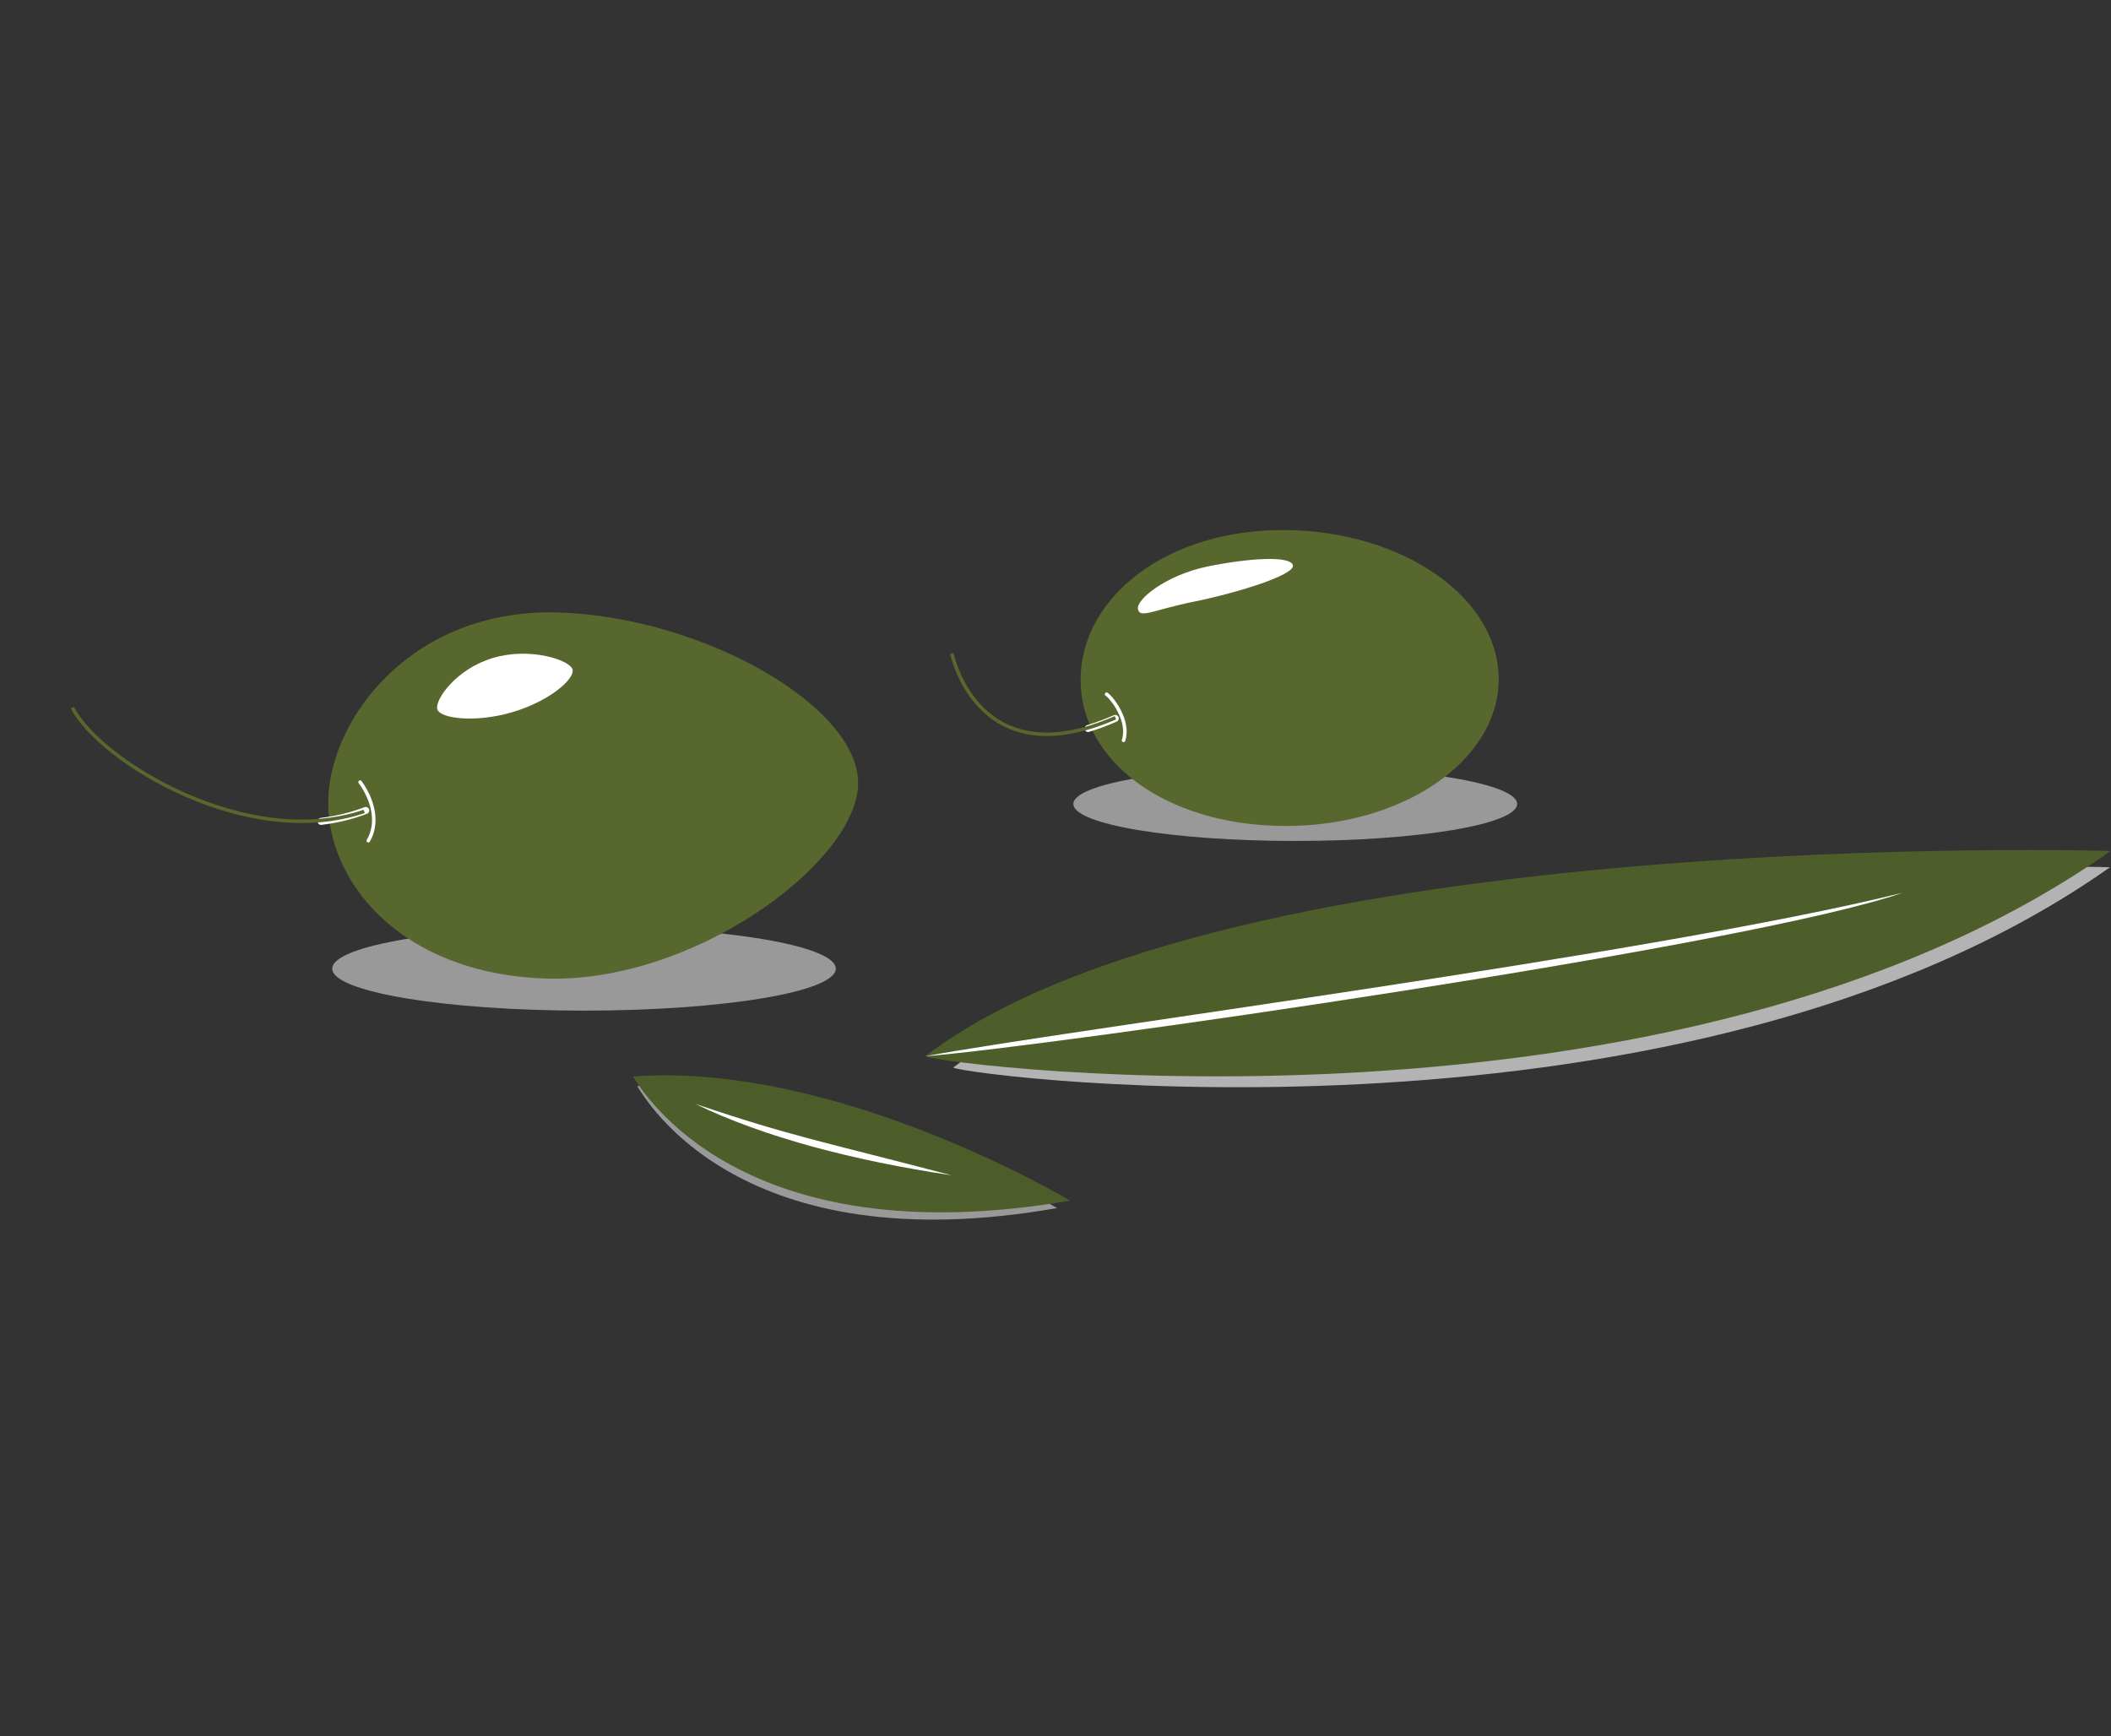 <svg width="1009" height="830" xmlns="http://www.w3.org/2000/svg">

 <rect width="100%" height="100%" fill="#333333" stroke="none"/>

 <g id="imagebot_2" label="Calque 1">
  <g label="Calque 1" id="imagebot_31" transform="translate(-5.437, 55.66) matrix(6.71, 0, 0, 6.71, -1453.52, -785.295)">
   <ellipse fill="#999999" fill-rule="nonzero" stroke-width="5.739" stroke-linecap="round" stroke-linejoin="round" stroke-miterlimit="4" stroke-dashoffset="0" id="imagebot_38" cx="259.032" cy="177.743" rx="17.935" ry="2.989"/>
   <g id="imagebot_32" transform="matrix(0.505,-0.863,0.863,0.505,-106.631,452.227)">
    <path fill="#57672e" id="imagebot_37" d="M419.651,175.006C414.687,165.867 417.751,157.935 422.874,155.151C427.997,152.37 437.662,153.501 442.626,162.635C447.593,171.777 447.665,184.86 442.626,187.312C437.587,189.768 424.619,184.148 419.651,175.006z"/>
    <path fill="none" stroke="#ffffff" stroke-width="0.5" stroke-linecap="round" id="imagebot_36" stroke-miterlimit="10" d="M421.224,155.523C421.883,156.392 422.637,157.186 423.498,157.875"/>
    <path fill="none" stroke="#57672e" stroke-width="0.25" id="imagebot_35" stroke-miterlimit="10" d="M419.265,136.136C416.962,139.784 416.728,152.053 423.388,157.815"/>
    <path fill="none" stroke="#ffffff" stroke-width="0.25" stroke-linecap="round" id="imagebot_34" stroke-miterlimit="10" d="M421.734,159.121C423.209,159.131 424.423,157.936 425.041,156.509"/>
    <path fill="#ffffff" id="imagebot_33" d="M437.464,160.218C439.487,162.117 440.089,165.01 439.617,165.51C439.146,166.014 436.853,165.26 434.829,163.362C432.808,161.463 431.827,159.137 432.296,158.636C432.77,158.134 435.443,158.322 437.464,160.218L437.464,160.218z"/>
   </g>
  </g>
  <g label="Calque 1" id="imagebot_27" transform="translate(-5.437, 55.66) matrix(-1.157, -1.733, 1.59, -0.961, 272.97, 1778.47)">
   <path fill="#999999" id="imagebot_30" d="M531.44,409.99C527.582,409.932 484.301,406.609 457.59,482.484C457.589,482.484 511.138,454.178 531.44,409.99L531.44,409.99z"/>
   <path opacity="0.99" fill="#4e5e2a" d="M533.812,410.447C529.862,410.435 485.576,407.537 457.507,486.335C457.506,486.335 512.605,456.396 533.812,410.447L533.812,410.447z" id="imagebot_29"/>
   <path fill="#ffffff" id="imagebot_28" d="M521.055,419.882C503.072,435.994 498.808,441.505 476.562,464.583C491.115,445.663 506.295,429.86 521.055,419.882"/>
  </g>
  <g label="Calque 1" transform="translate(-5.437, 55.66) matrix(6.71, 0, 0, 6.71, -1585.17, -1146.27)" id="imagebot_18">
   <ellipse fill="#999999" fill-rule="nonzero" stroke-width="5.739" stroke-linecap="round" stroke-linejoin="round" stroke-miterlimit="4" stroke-dashoffset="0" ry="2.634" rx="15.805" cy="219.807" cx="329.315" id="imagebot_26"/>
   <g id="imagebot_19" transform="matrix(-0.199,-0.98,0.98,-0.199,289.212,692.406)">
    <g id="imagebot_20">
     <path fill="#57672e" id="imagebot_25" d="M453.808,132.164C452.047,140.419 455.238,148.089 460.932,149.304C466.62,150.516 472.663,144.811 474.424,136.563C476.185,128.308 472.651,121.353 466.958,120.141C461.267,118.925 455.568,123.915 453.808,132.164z"/>
     <path fill="none" stroke="#ffffff" stroke-width="0.5" stroke-linecap="round" id="imagebot_24" stroke-miterlimit="10" d="M463.372,119.958C463.431,120.588 463.531,121.266 463.69,121.994"/>
     <path fill="none" stroke="#57672e" stroke-width="0.25" id="imagebot_23" stroke-miterlimit="10" d="M470.548,111.51C470.548,111.51 461.468,111.51 463.735,122.019"/>
     <path fill="#ffffff" id="imagebot_22" d="M472.988,130.639C472.988,133.684 472.565,136.565 471.857,136.565C471.149,136.565 470.726,132.225 470.726,129.181C470.726,126.137 470.29,125.13 470.999,125.13C471.708,125.13 472.989,127.595 472.988,130.639z"/>
     <path fill="none" stroke="#ffffff" stroke-width="0.25" stroke-linecap="round" id="imagebot_21" stroke-miterlimit="10" d="M462.04,122.261C463.287,122.979 465.158,122.076 465.503,121.732"/>
    </g>
   </g>
  </g>
  <g label="Calque 1" transform="translate(-5.437, 55.66) matrix(-3.049, -1.217, 1.537, -2.286, 947.064, 1049.26)" id="imagebot_12">
   <g id="imagebot_13">
    <g id="imagebot_14">
     <path fill="#b3b3b3" d="M229.067,138.155C225.211,138.142 130.121,170.408 102.728,247.316C102.726,247.317 211.291,194.961 229.067,138.155z" id="imagebot_17"/>
     <path fill="#4e5e2a" id="imagebot_16" d="M233.449,138.198C229.498,138.184 132.071,171.243 104.004,250.042C104.002,250.043 215.236,196.4 233.449,138.198z"/>
     <path fill="#ffffff" id="imagebot_15" d="M233.449,138.198C218.827,151.296 151.615,203.148 126.25,229.458C140.803,210.54 218.686,148.177 233.449,138.198"/>
    </g>
   </g>
  </g>
  <title>Calque 1</title>
 </g>
</svg>